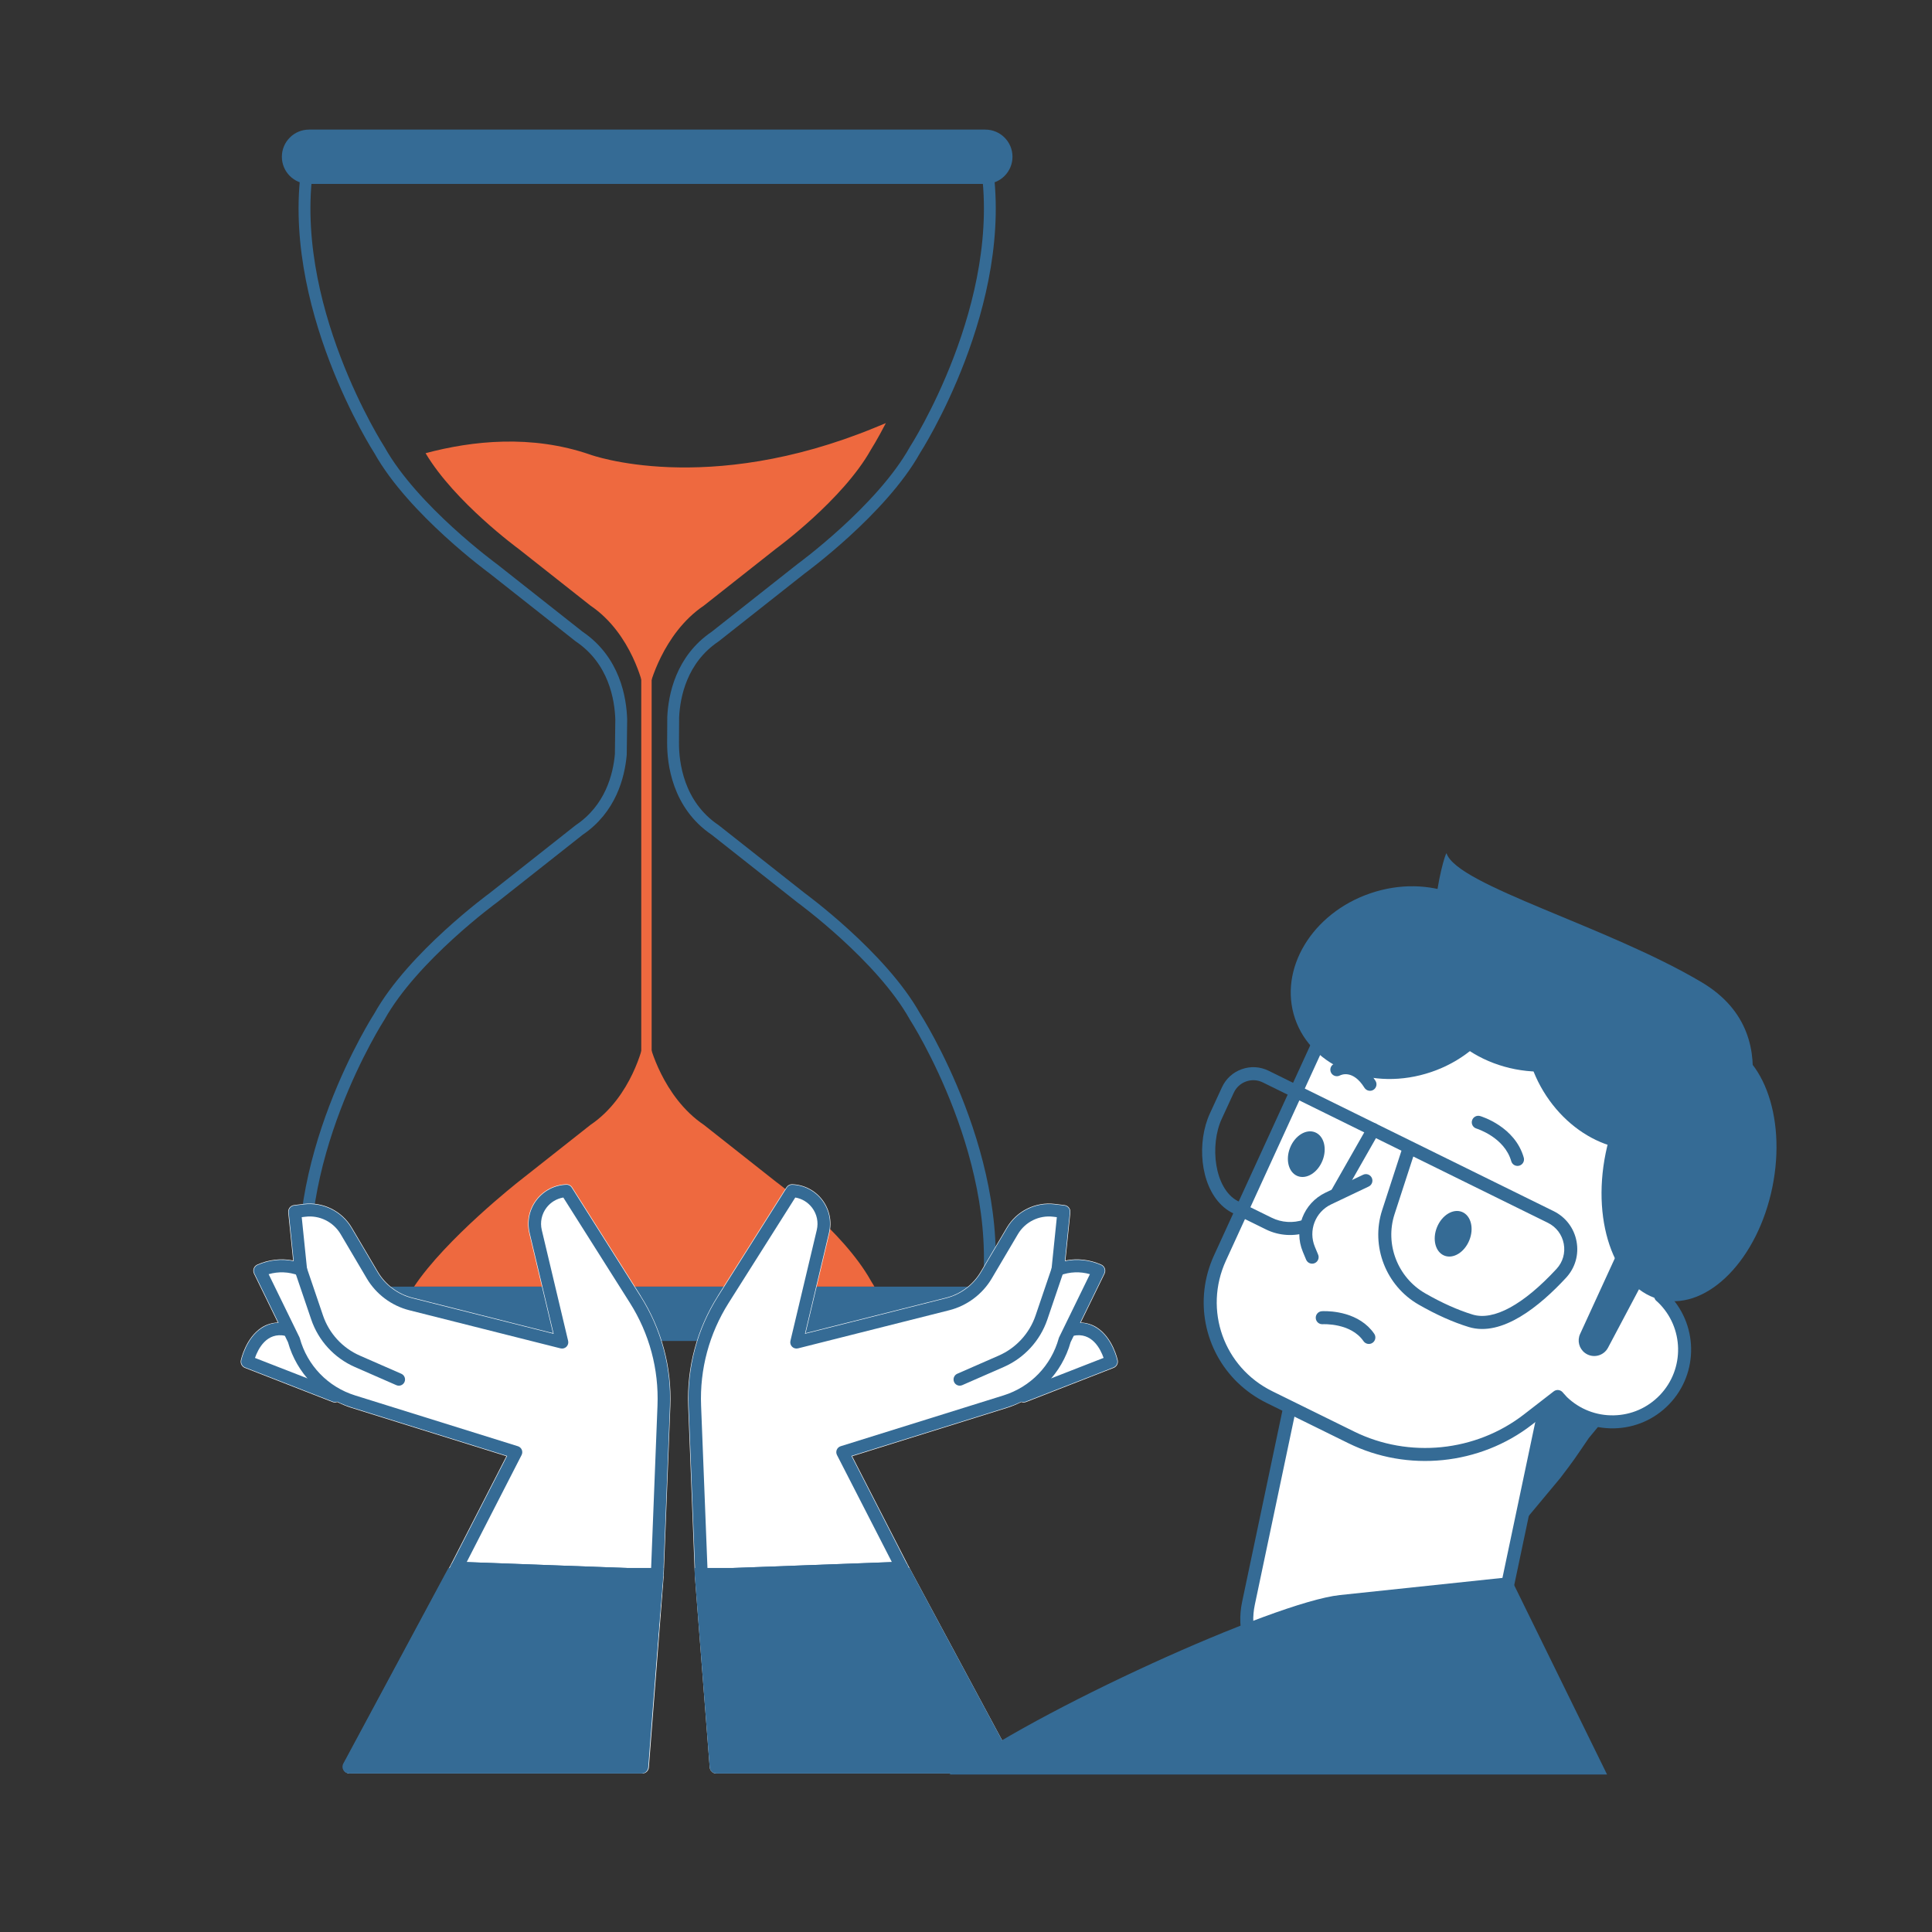 <?xml version="1.0" encoding="UTF-8"?>
<svg id="_Layer_" data-name="&amp;lt;Layer&amp;gt;" xmlns="http://www.w3.org/2000/svg" viewBox="0 0 1920.76 1920.76">
  <rect x="0" y="0" width="1920.76" height="1920.76" fill="#333333" stroke="none"/>
  <defs>
    <style>
      .cls-1 {
        fill: #356b95;
      }

      .cls-2 {
        fill: #ee693f;
      }

      .cls-3 {
        fill: none;
        stroke: #356b95;
        stroke-linecap: round;
        stroke-linejoin: round;
        stroke-width: 11.78px;
      }

      .cls-4 {
        fill: #fff;
      }
    </style>
  </defs>
  <g>
    <g>
      <path class="cls-3" d="M669.15,738.65c-.07,19.37,4.46,61.26,41.82,86.47l85.58,67.54s79.75,58.22,113.08,117.97c0,0,94.24,145.77,70.7,287.02H306.51c-23.54-141.26,70.7-287.02,70.7-287.02,33.33-59.75,113.08-117.97,113.08-117.97l85.57-67.54c31.14-21.01,39.47-53.61,41.34-75.09l.42-34.74c-.61-20.7-6.85-58.82-41.77-82.39l-85.57-67.54s-79.75-58.22-113.08-117.97c0,0-94.24-145.77-70.7-287.02h673.81c23.54,141.26-70.7,287.02-70.7,287.02-33.33,59.75-113.08,117.97-113.08,117.97l-85.58,67.54c-33.63,22.7-40.66,58.91-41.67,80.04l-.14,25.7Z"/>
      <path class="cls-1" d="M979.6,182.84H307.23c-14.91,0-27-12.09-27-27h0c0-14.91,12.09-27,27-27h672.37c14.91,0,27,12.09,27,27h0c0,14.91-12.09,27-27,27Z"/>
      <path class="cls-1" d="M979.6,1333.15H307.23c-14.91,0-27-12.09-27-27h0c0-14.91,12.09-27,27-27h672.37c14.91,0,27,12.09,27,27h0c0,14.91-12.09,27-27,27Z"/>
      <path class="cls-2" d="M870.24,424.96c-168.32,69.31-283.53,27-283.53,27-58.27-20.12-117.15-13.81-163.61-1.4,28.94,48.66,92.35,95.03,92.35,95.03l71.51,56.44c41.63,28.09,52.64,80.96,52.64,80.96h6.1s12.53-52.87,54.16-80.96l71.51-56.44s66.64-48.65,94.5-98.58c0,0,6.32-9.89,14.83-26.37-3.53,1.45-6.86,2.83-10.48,4.32Z"/>
      <path class="cls-2" d="M869.34,1279.14c-2.08-3.53-3.46-5.73-3.46-5.73-27.86-49.93-94.5-98.58-94.5-98.58l-71.51-56.44c-41.63-28.09-54.16-80.96-54.16-80.96h-6.1s-11.01,52.87-52.64,80.96l-71.51,56.44s-72.24,56.77-103.79,104.31h457.68Z"/>
    </g>
    <rect class="cls-2" x="637.53" y="590.75" width="10.32" height="608.12"/>
  </g>
  <g>
    <ellipse class="cls-1" cx="1583.32" cy="1312.3" rx="47.27" ry="59.43" transform="translate(-338.17 579.54) rotate(-18.78)"/>
    <g>
      <g>
        <path class="cls-4" d="M1328.28,1684.71l78.56-13.37c44.98-7.65,80.71-42.01,90.11-86.66l47.64-226.15-243-51.19-60.41,286.79c-11.05,52.47,34.25,99.57,87.11,90.58Z"/>
        <path class="cls-1" d="M1258.36,1669.23c-.77-.74-1.52-1.49-2.27-2.27-18.94-19.7-26.88-47.42-21.25-74.16l60.41-286.79c.74-3.5,4.17-5.74,7.67-5l243,51.19c1.69.35,3.14,1.36,4.09,2.8.94,1.44,1.26,3.19.91,4.87l-47.64,226.15c-10.02,47.56-47.45,83.55-95.36,91.7l-78.55,13.37c-25.88,4.4-52.18-3.75-71.01-21.87ZM1306.58,1315.02l-59.07,280.45c-4.82,22.88,1.71,45.66,17.92,62.51,16.11,16.78,38.72,24.26,61.77,20.34l78.56-13.37c42.64-7.25,75.95-39.28,84.86-81.61l46.31-219.82-230.33-48.52Z"/>
      </g>
      <g>
        <path class="cls-4" d="M1417.17,986.57l228.19,48.74,5.68,253.15c.57.51,1.15.99,1.71,1.52,28.61,27.45,29.56,72.89,2.12,101.51-27.45,28.62-72.9,29.56-101.51,2.12-1.72-1.65-3.18-3.44-4.69-5.22l-29.59,22.92c-50.34,38.99-118.51,45.87-175.63,17.74l-81.32-40.05c-51.16-25.2-72.97-86.53-49.22-138.37l96.11-209.74c18.88-41.2,63.84-63.78,108.17-54.31Z"/>
        <path class="cls-1" d="M1230.71,1374.82c-33.33-32.07-44.09-82.41-23.69-126.9l96.1-209.74c20.3-44.3,67.75-68.13,115.41-57.95l228.18,48.74c2.93.63,5.06,3.18,5.12,6.19l5.62,250.35c30.93,29.89,31.89,79.38,2.09,110.45-14.47,15.09-33.95,23.64-54.86,24.07-20.91.43-40.73-7.29-55.81-21.77-.31-.28-.71-.69-1.05-1.05l-24.79,19.2c-51.92,40.21-123.54,47.45-182.45,18.43l-81.32-40.05c-10.79-5.32-20.35-12.1-28.54-19.98ZM1639,1040.57l-223.18-47.67h0c-41.67-8.9-83.18,11.94-100.93,50.68l-96.1,209.74c-22.46,49.01-2.18,106.04,46.19,129.86l81.32,40.05c54.51,26.85,120.76,20.16,168.8-17.05l29.59-22.92c2.73-2.12,6.6-1.68,8.89.92l.76.9c1.11,1.31,2.27,2.38,3.49,3.85,12.59,12.08,29.14,18.53,46.58,18.17,17.44-.36,33.7-7.5,45.78-20.09,24.91-25.97,24.07-67.34-1.85-92.28l-.08-.07-1.55-1.38c-1.44-1.15-2.1-2.88-2.14-4.67l-5.57-248.03ZM1417.17,986.56l.05.04-.05-.04Z"/>
      </g>
      <ellipse class="cls-1" cx="1392.72" cy="976.93" rx="111.14" ry="93.85" transform="translate(-240.36 500.36) rotate(-18.78)"/>
      <path class="cls-1" d="M1528.63,966.09c37.92,7.36,74.3,9.27,106.08,6.52.33,6.42-.08,12.92-1.34,19.42-9.88,50.88-66.73,82.65-126.99,70.96-60.26-11.69-101.1-62.43-91.22-113.31,1.39-7.16,3.8-13.89,6.92-20.22,29.49,15.8,66.04,28.77,106.55,36.63Z"/>
      <path class="cls-1" d="M1460.75,1233.13c-4.89,11.98-16.03,18.77-24.9,15.15-8.86-3.61-12.09-16.26-7.2-28.24,4.89-11.98,16.03-18.77,24.9-15.15,8.86,3.61,12.09,16.26,7.2,28.24Z"/>
      <path class="cls-1" d="M1465.21,1120.44c-1.69-1.63-2.44-4.11-1.72-6.51,1.01-3.42,4.6-5.38,8.02-4.37,1.42.41,34.66,10.51,43.39,41.34.98,3.44-1.02,7.02-4.46,7.99-3.44.97-7.03-1.01-7.99-4.46-6.78-23.85-34.33-32.36-34.61-32.45-1.03-.3-1.91-.84-2.63-1.53Z"/>
      <path class="cls-1" d="M1314.77,1153.9c-4.82,12.01-15.93,18.85-24.81,15.29-8.88-3.57-12.18-16.19-7.36-28.2,4.82-12.01,15.93-18.85,24.81-15.29,8.88,3.57,12.18,16.19,7.36,28.2Z"/>
      <path class="cls-1" d="M1324.58,1068.14c-.46-.44-.87-.97-1.19-1.56-1.68-3.11-.61-6.97,2.46-8.7,7.97-4.49,26.93-6.79,41.64,16.68,1.9,3.03.98,7.03-2.05,8.93-3.03,1.9-7.01.95-8.92-2.04-11.45-18.3-23.1-12.91-24.39-12.24-2.54,1.33-5.59.82-7.55-1.07Z"/>
      <path class="cls-1" d="M1299.99,1254.5c-.62-.6-1.13-1.33-1.49-2.18l-3.24-7.8c-9.37-22.51.54-48.36,22.56-58.83l37.35-17.77c3.23-1.54,7.09-.19,8.63,3.06,1.54,3.23.16,7.09-3.06,8.63l-37.35,17.77c-15.78,7.51-22.88,26.03-16.17,42.17l3.24,7.8c1.37,3.3-.19,7.09-3.49,8.47-2.45,1.02-5.18.41-6.98-1.32Z"/>
      <path class="cls-1" d="M1360.29,1319.01c2.13,2.05,4.14,4.37,5.94,7,2.02,2.95,1.27,6.98-1.68,9-2.95,2.02-6.97,1.26-9-1.68-12.6-18.34-40.3-16.84-40.58-16.82-3.57.23-6.65-2.47-6.87-6.04-.23-3.56,2.46-6.64,6.02-6.88,1.28-.09,28.42-1.67,46.18,15.42Z"/>
      <path class="cls-1" d="M1214.5,1198.19c-21.58-20.77-24.69-62.94-11.61-91.31l11.97-25.95c3.91-8.48,10.91-14.87,19.71-17.98,8.8-3.12,18.26-2.56,26.63,1.56l283.35,139.56c12.05,5.94,20.38,16.93,22.83,30.14,2.44,13.14-1.36,26.29-10.41,36.09-25.84,27.95-63.59,59.14-96.74,49-15.65-4.78-32.39-12.26-49.76-22.24-32.69-18.71-47.95-58.22-36.38-93.89l19.22-59.15-137.84-67.89c-5.21-2.57-11.1-2.92-16.59-.97-5.48,1.94-9.84,5.92-12.27,11.2l-11.97,25.95c-12.16,26.38-7.35,69.16,15.55,81.54l34.17,16.82c9.81,4.83,21.36,5.55,31.69,1.97,3.38-1.18,7.06.61,8.24,3.99,1.17,3.38-.62,7.07-4,8.24-13.58,4.71-28.77,3.77-41.66-2.58l-34.38-16.93c-3.59-1.94-6.85-4.36-9.77-7.16ZM1405.07,1149.79l-18.65,57.37c-9.69,29.87,3.14,62.94,30.51,78.66,16.54,9.49,32.38,16.59,47.11,21.09,20.85,6.38,50.49-9.75,83.44-45.4,6.25-6.76,8.87-15.85,7.19-24.93-1.7-9.16-7.46-16.77-15.82-20.89l-133.77-65.89Z"/>
      <path class="cls-1" d="M1325.28,1190.15c-2.08-2-2.63-5.24-1.13-7.86l35.57-62.48c1.77-3.11,5.72-4.19,8.83-2.43,3.1,1.79,4.19,5.73,2.42,8.83l-35.57,62.48c-1.77,3.11-5.72,4.19-8.83,2.43-.48-.27-.91-.6-1.29-.97Z"/>
      <path class="cls-1" d="M1720.47,1142.7s65.46-110.17-28.6-166.1c-94.06-55.93-242.88-96.31-253.71-128.15-1.31-3.84-35.9,115.13,16.92,144.34,52.82,29.21,234.12,73.7,265.39,149.91Z"/>
    </g>
  </g>
  <path class="cls-4" d="M637.12,1288.47l-68.27-108c-1.27-2-3.36-3.18-5.87-3.1-11.83.44-22.72,6.09-29.89,15.52-7.16,9.42-9.7,21.43-6.97,32.94l23.66,99.57-139.74-35.23c-14.31-3.6-26.82-12.97-34.33-25.68l-25.95-43.97c-9.82-16.64-28.59-25.93-47.74-23.6l-9.63,1.16c-3.61.43-6.2,3.68-5.83,7.29l4.9,47.79c-11.95-2.32-24.31-.95-35.66,4.1-1.65.73-2.93,2.11-3.55,3.8-.62,1.7-.52,3.58.27,5.2l23.68,48.52c-5.81.31-11.26,1.9-16.19,5.1-15.7,10.19-20.38,31.56-20.57,32.47-.67,3.19,1.06,6.4,4.09,7.58l87.06,33.94c.8.31,1.61.46,2.41.46s1.55-.18,2.28-.45c4.46,2.2,9.05,4.19,13.89,5.7l154.32,48.16-55.4,108.03-106.2,197.65c-1.11,2.06-1.05,4.56.15,6.57,1.2,2.01,3.37,3.24,5.71,3.24h290.69c3.48,0,6.37-2.68,6.64-6.14l14.75-190.35s-.02-.09-.02-.13c0-.04.03-.08.03-.12l6.61-168.54c1.52-38.79-8.64-76.64-29.38-109.45Z"/>
  <path class="cls-1" d="M653.24,1572.39c-.08,0-.15,0-.23,0l-199.21-7.38c-2.11-.08-4.04-1.23-5.11-3.05-1.07-1.83-1.13-4.08-.17-5.96l55.67-108.55-154.85-48.32c-30.76-9.6-54.28-33.79-63.04-64.76l-33.35-68.32c-.74-1.51-.83-3.25-.25-4.83.57-1.58,1.77-2.86,3.3-3.54,11.44-5.08,23.95-6.43,36-3.94l-4.97-48.42c-.34-3.36,2.07-6.38,5.42-6.78l9.63-1.16c18.99-2.25,37.56,6.89,47.28,23.38l25.95,43.97c7.56,12.82,20.18,22.26,34.62,25.9l140.48,35.41-23.84-100.31c-2.7-11.38-.19-23.24,6.89-32.55,7.08-9.31,17.85-14.9,29.53-15.33,2.33-.13,4.28,1.02,5.46,2.88l68.27,108c20.69,32.73,30.82,70.49,29.31,109.18l-6.61,168.54c-.13,3.33-2.87,5.95-6.18,5.95ZM463.98,1552.99l183.32,6.79,6.37-162.37c1.41-36.18-8.06-71.48-27.4-102.08l-66.23-104.77c-6.62,1.11-12.59,4.67-16.71,10.1-4.83,6.35-6.54,14.43-4.7,22.19l26.2,110.24c.5,2.1-.14,4.32-1.68,5.84-1.54,1.52-3.76,2.12-5.86,1.6l-150.38-37.91c-17.62-4.44-33.02-15.97-42.25-31.61l-25.95-43.97c-7.23-12.25-21.01-19.14-35.14-17.37l-3.59.43,5.28,51.5c.22,2.14-.69,4.25-2.41,5.56-1.72,1.31-3.99,1.62-6,.84-9.74-3.66-20.07-4.04-29.76-1.22l30.59,62.67c.17.34.3.7.4,1.06,7.5,27.17,28.05,48.4,54.95,56.79l161.87,50.52c1.74.54,3.16,1.83,3.87,3.52.7,1.68.63,3.59-.2,5.22l-54.59,106.44Z"/>
  <path class="cls-1" d="M396.48,1377.61c-.83,0-1.67-.16-2.48-.52l-41.2-18.03c-20.41-8.92-36.24-26.16-43.4-47.26l-16.16-47.58c-1.1-3.23.63-6.75,3.87-7.85,3.26-1.09,6.76.64,7.85,3.88l16.16,47.58c6.05,17.82,19.41,32.36,36.65,39.9l41.2,18.03c3.13,1.37,4.56,5.02,3.19,8.15-1.02,2.33-3.29,3.71-5.67,3.71Z"/>
  <path class="cls-1" d="M333.03,1393.85c-.75,0-1.51-.13-2.25-.42l-87.06-33.94c-2.82-1.1-4.43-4.08-3.81-7.05.19-.89,4.83-22.09,20.37-32.17,7.62-4.95,16.4-6.39,26.09-4.32,3.34.71,5.47,4.01,4.76,7.35-.71,3.35-3.99,5.49-7.35,4.76-18.71-4.02-27.2,13.08-30.29,21.96l81.79,31.89c3.19,1.24,4.76,4.83,3.52,8.02-.95,2.45-3.29,3.94-5.77,3.94Z"/>
  <path class="cls-1" d="M347.78,1762.74c-.99,0-1.99-.24-2.92-.74-3.01-1.62-4.14-5.37-2.52-8.39l106.24-197.73c1.12-2.08,3.27-3.43,5.68-3.25l199.21,7.38c1.69.06,3.28.81,4.4,2.08,1.12,1.26,1.67,2.93,1.54,4.62l-14.76,177.04c-.28,3.41-3.28,6.01-6.68,5.65-3.41-.28-5.94-3.27-5.66-6.68l14.22-170.58-188.87-7-104.42,194.33c-1.12,2.08-3.25,3.26-5.46,3.26Z"/>
  <path class="cls-4" d="M713.55,1288.47l68.27-108c1.27-2,3.36-3.18,5.87-3.1,11.83.44,22.72,6.09,29.89,15.52,7.16,9.42,9.7,21.43,6.97,32.94l-23.66,99.57,139.74-35.23c14.31-3.6,26.82-12.97,34.33-25.68l25.95-43.97c9.82-16.64,28.59-25.93,47.74-23.6l9.63,1.16c3.61.43,6.2,3.68,5.83,7.29l-4.9,47.79c11.95-2.32,24.31-.95,35.66,4.1,1.65.73,2.93,2.11,3.55,3.8.62,1.7.52,3.58-.27,5.2l-23.68,48.52c5.81.31,11.26,1.9,16.19,5.1,15.7,10.19,20.38,31.56,20.57,32.47.67,3.19-1.06,6.4-4.1,7.58l-87.06,33.94c-.8.31-1.61.46-2.41.46s-1.55-.18-2.28-.45c-4.46,2.2-9.05,4.19-13.89,5.7l-154.32,48.16,55.4,108.03,106.2,197.65c1.11,2.06,1.05,4.56-.15,6.57-1.2,2.01-3.37,3.24-5.71,3.24h-290.69c-3.48,0-6.37-2.68-6.64-6.14l-14.76-190.35s.02-.09.02-.13c0-.04-.03-.08-.03-.12l-6.61-168.54c-1.52-38.79,8.64-76.64,29.38-109.45Z"/>
  <path class="cls-1" d="M697.43,1572.39c-3.31,0-6.05-2.62-6.18-5.95l-6.61-168.54c-1.52-38.69,8.61-76.44,29.31-109.18l68.27-108c1.18-1.86,3.22-2.99,5.46-2.88,11.69.43,22.45,6.02,29.53,15.33,7.08,9.31,9.59,21.17,6.89,32.55l-23.84,100.31,140.48-35.41c14.44-3.64,27.05-13.08,34.62-25.9l25.95-43.97c9.73-16.48,28.33-25.62,47.29-23.38l9.63,1.16c3.35.4,5.76,3.42,5.42,6.78l-4.97,48.46c12.17-2.5,24.61-1.15,36,3.91,1.54.68,2.73,1.96,3.3,3.54.58,1.58.48,3.32-.25,4.83l-33.35,68.32c-8.76,30.97-32.28,55.16-63.04,64.76l-154.85,48.32,55.67,108.55c.97,1.88.9,4.13-.17,5.96-1.07,1.83-3,2.97-5.11,3.05l-199.21,7.38c-.08,0-.16,0-.23,0ZM790.64,1190.56l-66.23,104.77c-19.34,30.61-28.82,65.91-27.4,102.08l6.37,162.37,183.32-6.79-54.59-106.44c-.83-1.63-.91-3.54-.2-5.22.71-1.69,2.12-2.97,3.87-3.52l161.87-50.52c26.91-8.39,47.45-29.63,54.95-56.79.1-.36.24-.73.4-1.06l30.59-62.67c-9.68-2.81-19.99-2.44-29.59,1.15-2.01.74-4.38.46-6.08-.85-1.7-1.31-2.72-3.36-2.5-5.48l5.28-51.5-3.59-.43c-14.07-1.74-27.91,5.12-35.15,17.38l-25.95,43.96c-9.23,15.65-24.63,27.17-42.25,31.61l-150.38,37.91c-2.11.52-4.32-.08-5.86-1.6-1.54-1.52-2.18-3.74-1.68-5.84l26.2-110.24c1.84-7.76.13-15.85-4.69-22.19-4.13-5.43-10.09-9-16.71-10.1Z"/>
  <path class="cls-1" d="M954.19,1377.61c-2.38,0-4.66-1.38-5.67-3.71-1.37-3.13.06-6.78,3.19-8.15l41.2-18.03c17.24-7.54,30.59-22.08,36.64-39.9l16.16-47.58c1.1-3.24,4.6-4.97,7.85-3.88,3.24,1.1,4.97,4.62,3.87,7.85l-16.16,47.58c-7.17,21.11-22.98,38.33-43.4,47.26l-41.2,18.03c-.81.36-1.65.52-2.48.52Z"/>
  <path class="cls-1" d="M1017.64,1393.85c-2.48,0-4.82-1.49-5.77-3.94-1.24-3.19.33-6.78,3.52-8.02l81.79-31.89c-3.09-8.87-11.62-25.96-30.29-21.96-3.36.73-6.63-1.41-7.35-4.75-.72-3.34,1.41-6.64,4.76-7.35,9.68-2.07,18.47-.62,26.09,4.32,15.54,10.08,20.18,31.28,20.37,32.17.63,2.96-.99,5.95-3.81,7.05l-87.06,33.94c-.74.29-1.5.42-2.25.42Z"/>
  <path class="cls-1" d="M1002.88,1762.74c-2.21,0-4.34-1.18-5.46-3.26l-104.42-194.33-188.87,7,14.22,170.58c.28,3.41-2.25,6.4-5.66,6.68-3.45.35-6.4-2.24-6.68-5.65l-14.76-177.04c-.14-1.69.41-3.36,1.54-4.62,1.12-1.27,2.71-2.02,4.4-2.08l199.21-7.38c2.41-.15,4.56,1.17,5.68,3.25l106.24,197.73c1.62,3.02.49,6.77-2.52,8.39-.93.5-1.93.74-2.92.74Z"/>
  <path class="cls-1" d="M943.85,1764.17c83.51-62.8,323.02-171.51,388.14-178.38l169.42-17.89,96.3,196.27h-653.86Z"/>
  <path class="cls-1" d="M690.78,1566.46s.03.08.03.12c0,.05-.02.08-.02.13l14.76,190.35c.27,3.47,3.16,6.14,6.64,6.14h290.69c2.34,0,4.51-1.23,5.71-3.24,1.2-2.01,1.26-4.5.15-6.56l-104.55-194.58h-213.71l.3,7.64Z"/>
  <path class="cls-1" d="M659.23,1566.46s-.03.08-.03.12c0,.05.02.08.02.13l-14.75,190.35c-.27,3.47-3.16,6.14-6.64,6.14h-290.69c-2.34,0-4.51-1.23-5.71-3.24-1.2-2.01-1.26-4.5-.15-6.56l104.55-194.58h213.71l-.3,7.64Z"/>
  <path class="cls-1" d="M1519.34,1507.68l31.79-38.14c13.69-17.96,13.79-18.31,28.37-39.78l16.83-20.38s-46.18-13.04-48.59-16.56c-15.46-22.64-28.4,114.86-28.4,114.86Z"/>
  <ellipse class="cls-1" cx="1679.25" cy="1163.41" rx="131.85" ry="84.57" transform="translate(203.61 2576.18) rotate(-78.47)"/>
  <ellipse class="cls-1" cx="1607.85" cy="1042.91" rx="84.57" ry="106.32" transform="translate(-308.54 1059.59) rotate(-33.47)"/>
  <path class="cls-1" d="M1570.91,1326.22c-3.04,6.63-1.04,14.48,4.81,18.84h0c7.6,5.67,18.47,3.23,22.92-5.15l59.01-111.35-41.13-1.75"/>
</svg>